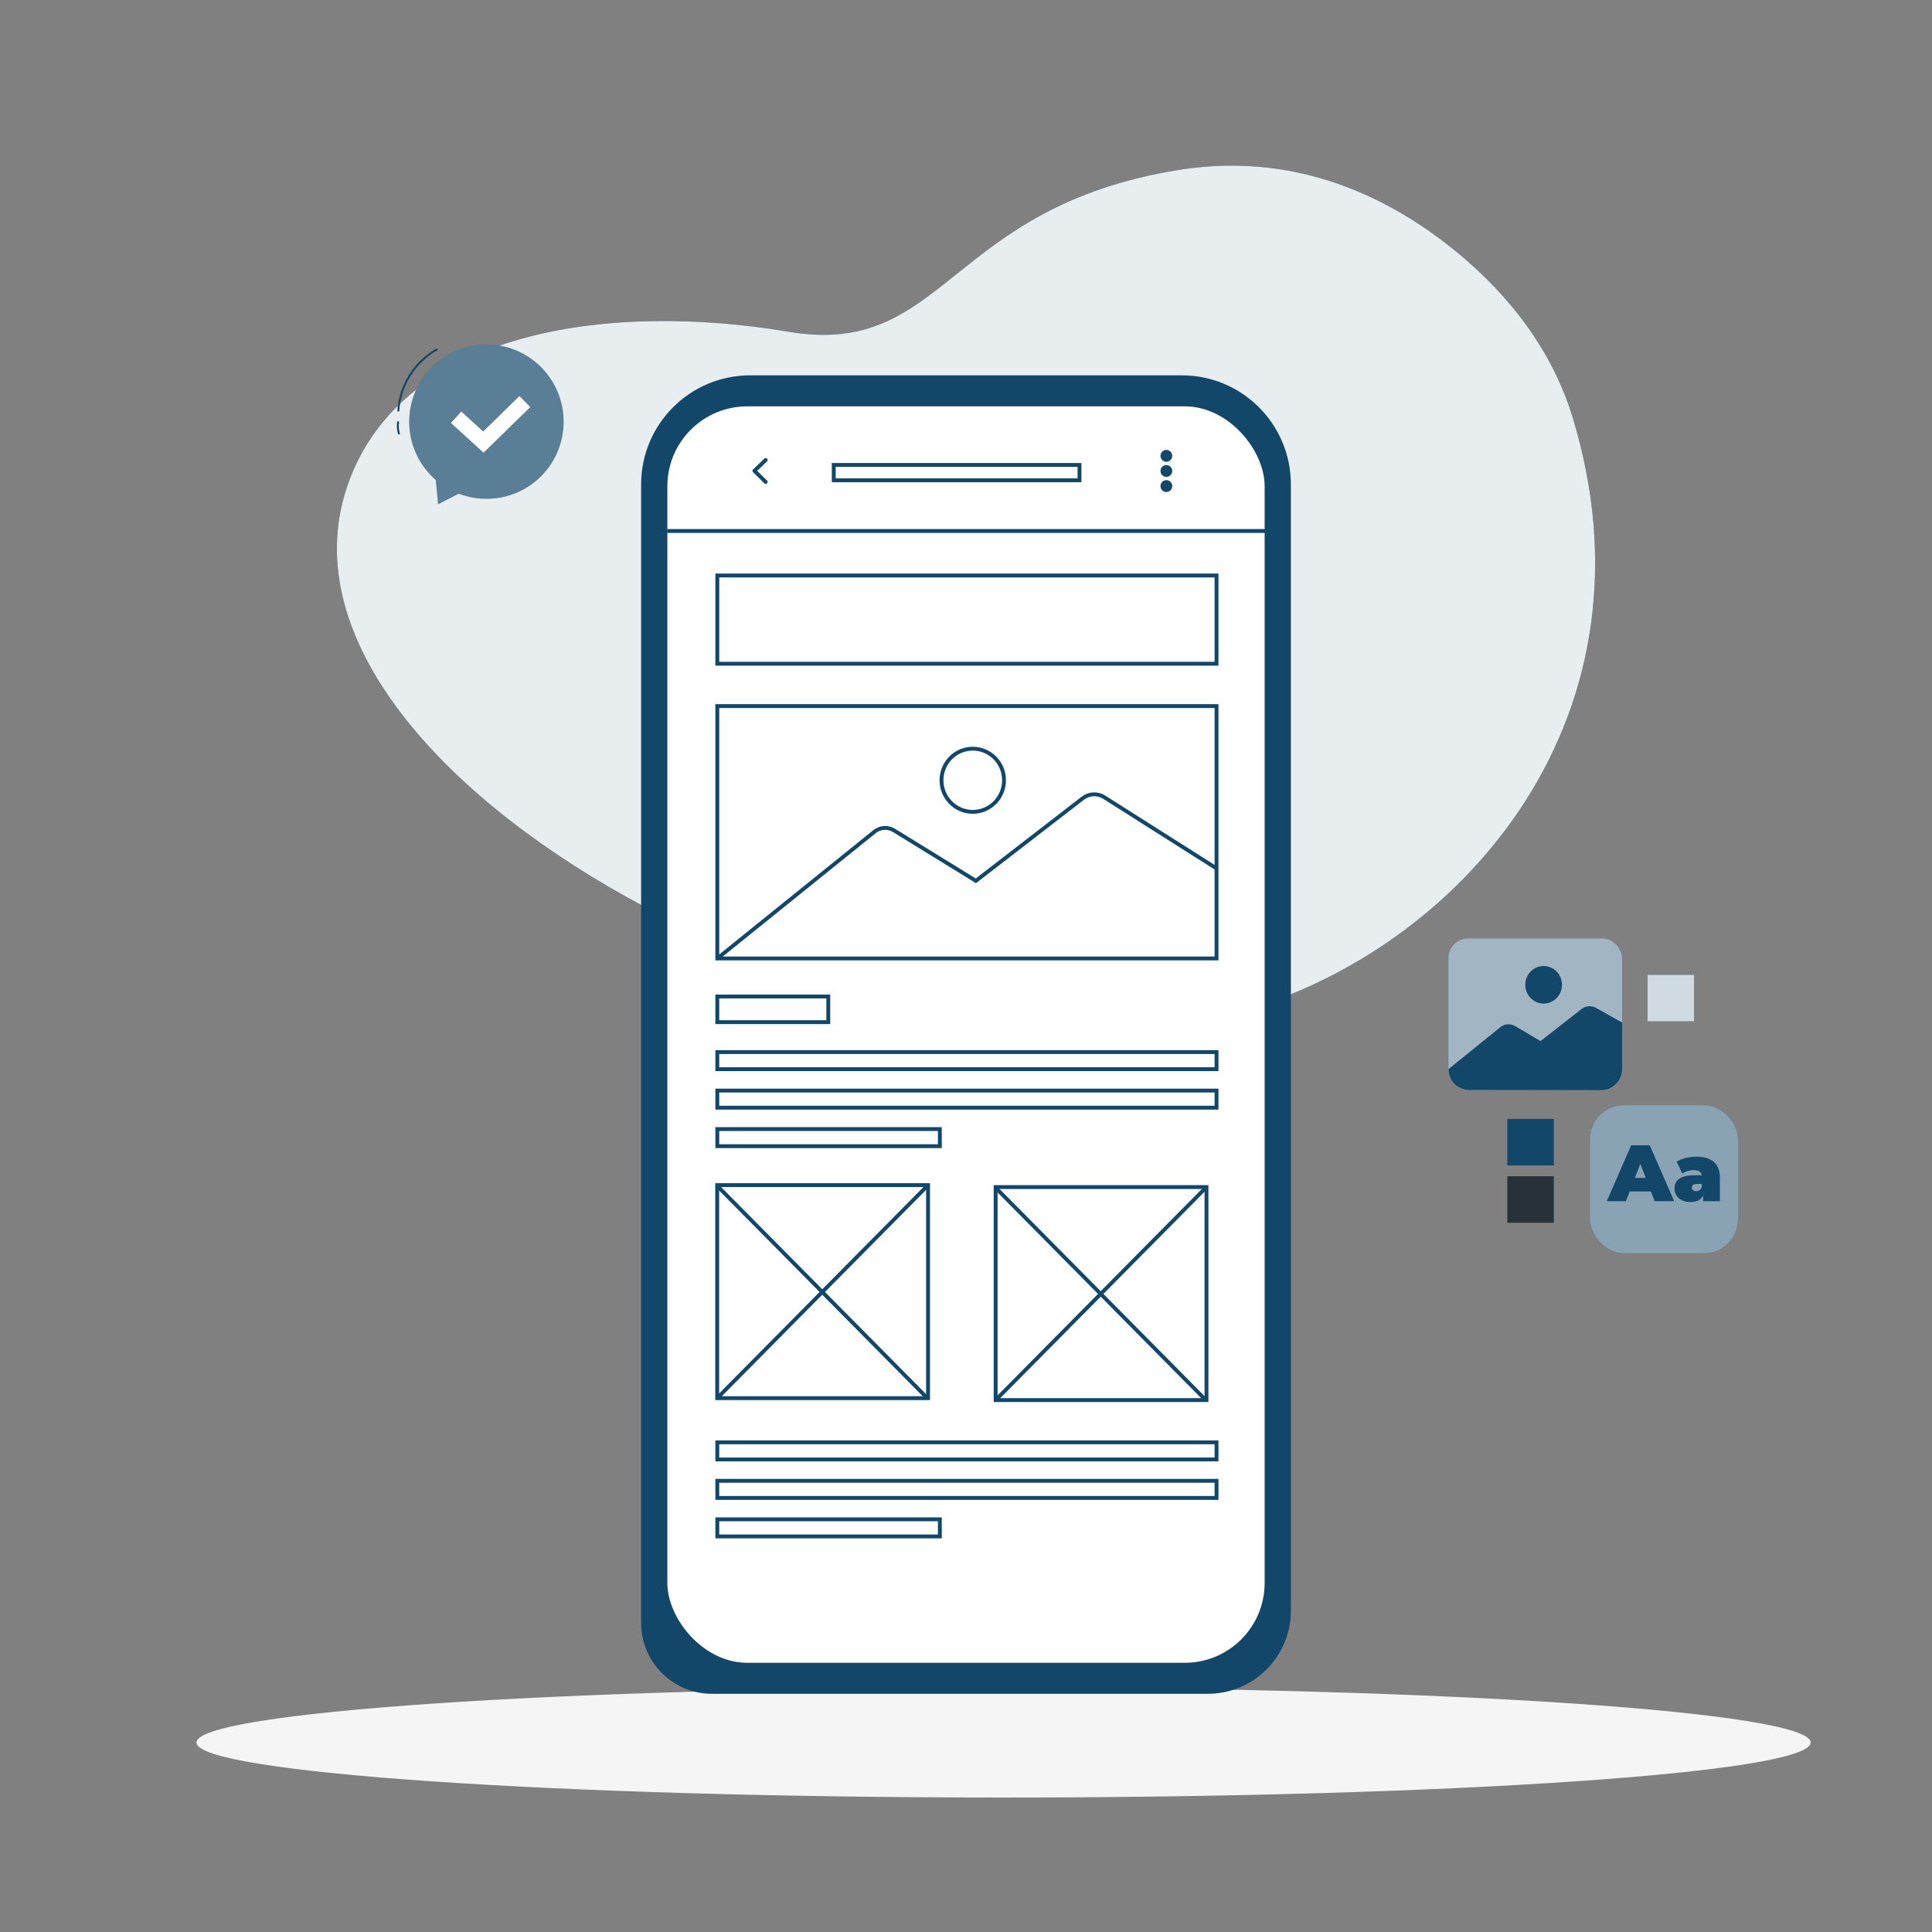 <svg xmlns="http://www.w3.org/2000/svg" viewBox="0 0 500 500"><rect x="0" y="0" width="500" height="500" fill="#808080" stroke="none"/><g id="freepik--background-simple--inject-70"><g><path d="M406.939,107.833c-4.418-14.449-13.428-28.271-27.337-40.392-16.393-14.286-41.749-28.681-74.353-23.493-60.191,9.578-60.376,48.787-101.159,41.912-46.195-7.788-100.001-.585-114.073,39.53-26.729,76.193,142.118,163.6,233.128,135.818,56.659-17.296,107.25-76.655,83.794-153.375Z" style="fill:#13476A;"></path><path d="M406.939,107.833c-4.418-14.449-13.428-28.271-27.337-40.392-16.393-14.286-41.749-28.681-74.353-23.493-60.191,9.578-60.376,48.787-101.159,41.912-46.195-7.788-100.001-.585-114.073,39.53-26.729,76.193,142.118,163.6,233.128,135.818,56.659-17.296,107.25-76.655,83.794-153.375Z" style="fill:#fff; opacity:.9;"></path></g></g><g id="freepik--Shadow--inject-70"><path d="M468.598,450.962c0,7.863-93.516,14.237-208.875,14.237s-208.875-6.374-208.875-14.237,93.516-14.237,208.875-14.237,208.875,6.374,208.875,14.237Z" style="fill:#f5f5f5;"></path></g><g id="freepik--Text--inject-70"><g><rect x="411.487" y="286.031" width="38.31" height="38.31" rx="8.784" ry="8.784" style="fill:#13476A;"></rect><rect x="411.487" y="286.031" width="38.31" height="38.31" rx="8.784" ry="8.784" style="fill:#fff; opacity:.5;"></rect><g><path d="M427.259,308.349h-5.5l-.972,2.522h-4.962l6.326-14.473h4.797l6.327,14.473h-5.045l-.972-2.522Zm-1.344-3.515l-1.406-3.639-1.406,3.639h2.812Z" style="fill:#13476A;"></path><path d="M445.105,304.792v6.079h-4.343v-1.488c-.537,1.137-1.612,1.695-3.204,1.695-2.771,0-4.197-1.571-4.197-3.516,0-2.191,1.654-3.411,5.169-3.411h1.882c-.145-.868-.807-1.323-2.13-1.323-1.014,0-2.15,.331-2.894,.89l-1.489-3.081c1.323-.827,3.329-1.282,5.087-1.282,3.887,0,6.12,1.675,6.12,5.438Zm-4.673,2.398v-.785h-1.158c-.992,0-1.427,.331-1.427,.951,0,.517,.414,.909,1.117,.909,.641,0,1.22-.33,1.468-1.075Z" style="fill:#13476A;"></path></g></g></g><g id="freepik--Image--inject-70"><g><rect x="374.837" y="242.856" width="44.968" height="39.213" rx="5.05" ry="5.05" style="fill:#13476A;"></rect><rect x="374.837" y="242.856" width="44.968" height="39.213" rx="5.05" ry="5.05" style="fill:#fff; opacity:.6;"></rect><path d="M409.27,261.153l-10.585,8.287-6.551-3.887c-1.215-.721-2.75-.61-3.848,.279l-13.401,10.841h0c-.053,2.966,2.334,5.401,5.301,5.405l34.296,.052c2.949-.033,5.323-2.434,5.323-5.383v-12.099l-6.694-3.782c-1.221-.69-2.736-.576-3.84,.288Z" style="fill:#13476A;"></path><path d="M404.237,254.863c0,2.684-2.126,4.86-4.747,4.86s-4.748-2.176-4.748-4.86c0-2.684,2.126-4.86,4.748-4.86s4.747,2.176,4.747,4.86Z" style="fill:#13476A;"></path></g></g><g id="freepik--Colors--inject-70"><rect x="390.091" y="289.582" width="12.037" height="12.037" style="fill:#13476A;"></rect><rect x="390.091" y="304.411" width="12.037" height="12.037" style="fill:#263238;"></rect><g><rect x="426.392" y="252.287" width="12.037" height="12.037" style="fill:#13476A;"></rect><rect x="426.392" y="252.287" width="12.037" height="12.037" style="fill:#fff; opacity:.8;"></rect></g></g><g id="freepik--Speech_Bubble--inject-70"><g><g><path d="M111.036,95.774c7.378-8.201,20.007-8.868,28.207-1.49,8.201,7.378,8.868,20.007,1.49,28.207-5.696,6.331-14.515,8.151-22.017,5.266l-5.335,2.743-.598-6.31c-.084-.073-.174-.134-.257-.209-8.201-7.378-8.868-20.007-1.49-28.207Z" style="fill:#13476A;"></path><g style="opacity:.3;"><path d="M111.036,95.774c7.378-8.201,20.007-8.868,28.207-1.49,8.201,7.378,8.868,20.007,1.49,28.207-5.696,6.331-14.515,8.151-22.017,5.266l-5.335,2.743-.598-6.31c-.084-.073-.174-.134-.257-.209-8.201-7.378-8.868-20.007-1.49-28.207Z" style="fill:#fff;"></path></g><path d="M113.019,90.458c-5.671,3.165-9.544,9.336-9.928,15.819" style="fill:none; stroke:#13476A; stroke-linecap:round; stroke-linejoin:round; stroke-width:.5px;"></path><path d="M103.02,109.255c-.132,.982-.058,1.99,.215,2.943" style="fill:none; stroke:#13476A; stroke-linecap:round; stroke-linejoin:round; stroke-width:.5px;"></path></g><polygon points="125.141 117.154 116.71 109.461 119.395 106.519 125.049 111.678 134.442 102.505 137.225 105.354 125.141 117.154" style="fill:#fff;"></polygon></g></g><g id="freepik--Device--inject-70"><g><path d="M194.132,97.138h111.736c15.57,0,28.211,12.641,28.211,28.211V416.86c0,11.863-9.632,21.495-21.495,21.495H184.234c-10.107,0-18.313-8.206-18.313-18.313V125.349c0-15.57,12.641-28.211,28.211-28.211Z" style="fill:#13476A;"></path><rect x="172.712" y="105.163" width="154.576" height="325.167" rx="20.677" ry="20.677" style="fill:#fff;"></rect><rect x="215.776" y="120.326" width="63.596" height="3.976" style="fill:none; stroke:#13476A; stroke-miterlimit:10;"></rect><g><path d="M303.375,117.972c0,.849-.681,1.538-1.522,1.538-.841,0-1.522-.688-1.522-1.538,0-.849,.681-1.538,1.522-1.538,.841,0,1.522,.688,1.522,1.538Z" style="fill:#13476A;"></path><path d="M303.375,121.884c0,.849-.681,1.538-1.522,1.538-.841,0-1.522-.688-1.522-1.538,0-.849,.681-1.538,1.522-1.538,.841,0,1.522,.688,1.522,1.538Z" style="fill:#13476A;"></path><path d="M303.375,125.796c0,.849-.681,1.538-1.522,1.538-.841,0-1.522-.688-1.522-1.538s.681-1.538,1.522-1.538c.841,0,1.522,.688,1.522,1.538Z" style="fill:#13476A;"></path></g><polyline points="198.155 119.049 195.24 121.849 198.155 124.719" style="fill:none; stroke:#13476A; stroke-linecap:round; stroke-linejoin:round;"></polyline><rect x="185.637" y="148.939" width="129.2" height="22.833" style="fill:none; stroke:#13476A; stroke-miterlimit:10;"></rect><path d="M172.664,137.42h155.319" style="fill:none; stroke:#13476A; stroke-miterlimit:10;"></path><rect x="185.637" y="182.732" width="129.2" height="65.313" style="fill:none; stroke:#13476A; stroke-miterlimit:10;"></rect><path d="M185.637,248.046l40.682-32.807c1.452-1.171,3.474-1.3,5.06-.323l21.178,13.042,27.67-21.378c1.616-1.248,3.829-1.352,5.552-.259l29.058,18.426" style="fill:none; stroke:#13476A; stroke-miterlimit:10;"></path><ellipse cx="251.749" cy="201.933" rx="8.092" ry="8.175" style="fill:none; stroke:#13476A; stroke-miterlimit:10;"></ellipse><rect x="185.637" y="257.891" width="28.723" height="6.641" style="fill:none; stroke:#13476A; stroke-miterlimit:10;"></rect><rect x="185.637" y="272.279" width="129.2" height="4.427" style="fill:none; stroke:#13476A; stroke-miterlimit:10;"></rect><rect x="185.637" y="282.241" width="129.2" height="4.427" style="fill:none; stroke:#13476A; stroke-miterlimit:10;"></rect><rect x="185.637" y="292.202" width="57.594" height="4.427" style="fill:none; stroke:#13476A; stroke-miterlimit:10;"></rect><rect x="185.637" y="373.276" width="129.2" height="4.427" style="fill:none; stroke:#13476A; stroke-miterlimit:10;"></rect><rect x="185.637" y="383.237" width="129.2" height="4.427" style="fill:none; stroke:#13476A; stroke-miterlimit:10;"></rect><rect x="185.637" y="393.199" width="57.594" height="4.427" style="fill:none; stroke:#13476A; stroke-miterlimit:10;"></rect><g><rect x="185.609" y="306.71" width="54.569" height="55.129" style="fill:none; stroke:#13476A; stroke-miterlimit:10;"></rect><line x1="185.609" y1="361.839" x2="240.179" y2="306.71" style="fill:none; stroke:#13476A; stroke-miterlimit:10;"></line><line x1="240" y1="361.839" x2="185.43" y2="306.71" style="fill:none; stroke:#13476A; stroke-miterlimit:10;"></line></g><g><rect x="257.669" y="307.211" width="54.569" height="55.129" style="fill:none; stroke:#13476A; stroke-miterlimit:10;"></rect><line x1="257.669" y1="362.34" x2="312.238" y2="307.211" style="fill:none; stroke:#13476A; stroke-miterlimit:10;"></line><line x1="312.059" y1="362.34" x2="257.49" y2="307.211" style="fill:none; stroke:#13476A; stroke-miterlimit:10;"></line></g></g></g></svg>
